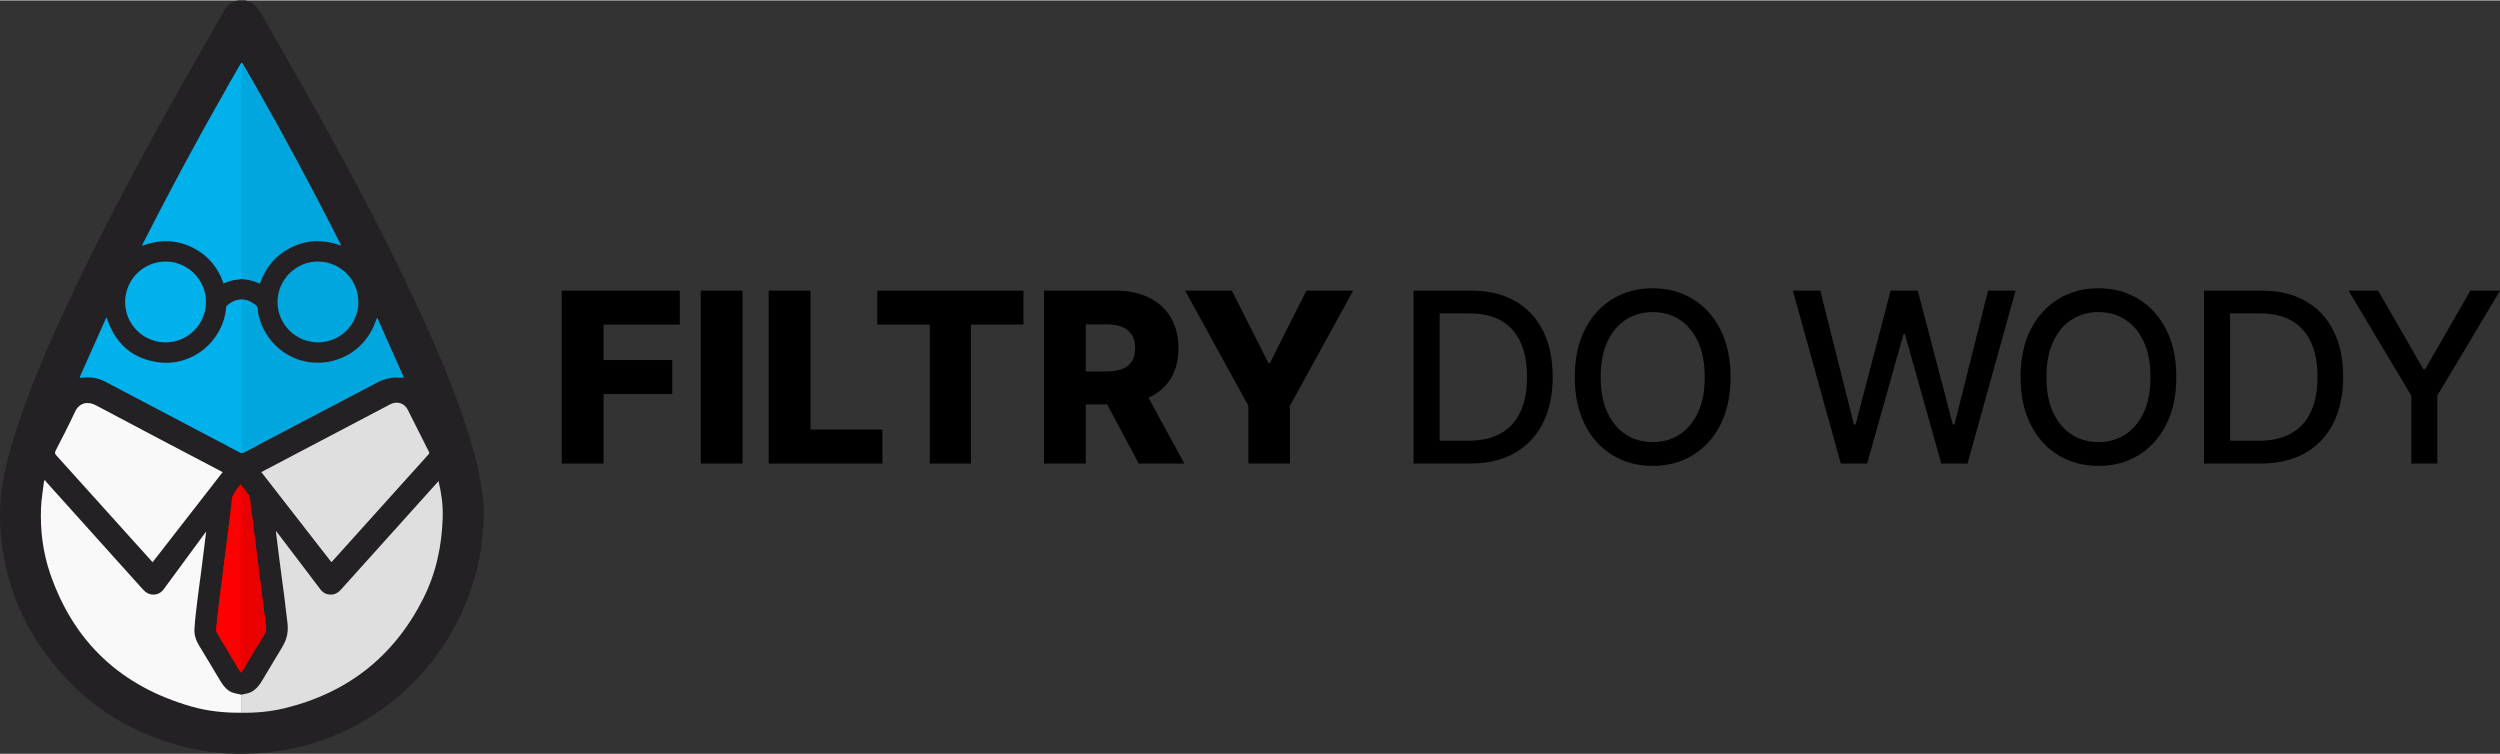 <?xml version="1.0" encoding="UTF-8"?>
<svg xmlns="http://www.w3.org/2000/svg" width="179" height="54" viewBox="0 0 1261.72 380.2">
  <rect x="0" y="0" width="1261.72" height="380.2" fill="#333333" stroke="none"/>
  <defs>
    <style>
      .cls-1 {
        fill: #fd0000;
      }

      .cls-1, .cls-2, .cls-3, .cls-4, .cls-5, .cls-6, .cls-7, .cls-8 {
        stroke-width: 0px;
      }

      .cls-2 {
        fill: #000;
      }

      .cls-3 {
        fill: #f9f9f9;
      }

      .cls-4 {
        fill: #00b1eb;
      }

      .cls-5 {
        fill: #e90000;
      }

      .cls-6 {
        fill: #232123;
      }

      .cls-7 {
        fill: #00a7de;
      }

      .cls-8 {
        fill: #dfdfdf;
      }
    </style>
  </defs>
  <g id="kropla" data-name="kropla">
    <path class="cls-1" d="M121.54,241.71c0,32.22,0,64.44,0,96.66,0,.71-.02,1.42-.02,2.13-.53-.73-1.08-1.44-1.58-2.18-4.09-6.1-8.18-12.21-12.23-18.34-.38-.57-.67-1.33-.61-1.97.43-4.1.91-8.2,1.47-12.3,1.14-8.31,2.33-16.61,3.5-24.92,1.26-8.97,2.53-17.94,3.79-26.9.12-.83.37-1.66.32-2.48-.24-4.07,2.63-6.77,5.11-9.65.04-.05.17-.03.25-.05Z"/>
    <path class="cls-5" d="M121.54,243.35c1.8,1.85,3.75,3.62,5.33,5.57.67.83.63,2.05.8,3.1,2.33,14.74,4.63,29.47,6.95,44.21,1.05,6.65,2.08,13.31,3.18,19.96.35,2.11,0,3.94-1.48,5.84-4.69,6-9.12,12.14-13.67,18.21-.25.33-.65.59-.98.88-.04-.03-.08-.05-.1-.09-.02-.03-.03-.08-.04-.12,0-.7.03-1.4.03-2.1,0-31.82,0-63.64,0-95.47Z"/>
    <rect class="cls-5" x="119.86" y="244.39" width="4.33" height="94.86"/>
    <rect class="cls-7" x="114.35" y="31.46" width="15.67" height="196.94"/>
    <path class="cls-6" d="M244.07,253.28v11.75c-.08.29-.21.57-.22.86-.51,8.84-1.91,17.54-4.42,26.03-14.94,50.59-58.11,83-104.4,87.57-13.14,1.3-26.21.87-39.08-2.07-32.49-7.44-58.09-25.04-76.5-52.87-11.18-16.9-17.42-35.56-19.07-55.78-.76-9.26-.41-18.43,1.38-27.55,2.17-11.06,5.41-21.81,9.14-32.43,7.12-20.29,15.75-39.95,24.93-59.38,16.33-34.55,34.33-68.23,52.99-101.56,7.93-14.16,16.05-28.22,24.07-42.33,1.44-2.54,3.35-4.45,6.24-5.21.33-.09.64-.21.96-.32,1.2,0,2.4,0,3.6,0,3.99.77,6.31,3.42,8.22,6.82,9.22,16.37,18.67,32.6,27.82,49,18.11,32.45,35.48,65.29,51.14,99.01,9.23,19.89,17.87,40.03,24.65,60.91,3.53,10.86,6.52,21.86,7.95,33.23.18,1.44.39,2.87.58,4.31ZM121.54,244.39c-.07.01-.18,0-.22.05-2.14,2.76-4.61,5.35-4.4,9.25.04.78-.18,1.58-.28,2.37-1.09,8.59-2.17,17.19-3.26,25.78-1.01,7.96-2.04,15.92-3.01,23.88-.48,3.92-.9,7.85-1.27,11.78-.06.61.2,1.34.52,1.89,3.48,5.87,7.01,11.72,10.53,17.57.43.71.91,1.39,1.36,2.09.01.04.01.08.03.11.02.03.05.06.08.09.26-.28.57-.53.76-.85,3.52-5.89,6.95-11.84,10.58-17.67,1.15-1.84,1.42-3.62,1.15-5.67-.85-6.45-1.65-12.91-2.46-19.36-1.79-14.3-3.58-28.6-5.38-42.89-.13-1.02-.1-2.21-.62-3.01-1.22-1.9-2.73-3.62-4.12-5.41ZM122.08,31.46c-.11.07-.21.13-.32.2-.2.3-.41.59-.59.89-17.25,29.59-33.55,59.69-49.06,90.22-.15.29-.27.6-.47,1.06,8.44-3.2,16.67-3.23,24.73.5,8.09,3.74,13.48,10.01,16.48,18.52,2.92-1.56,6.01-2.07,9.16-2.28,3.17.19,6.22.87,9.15,2.38,2.96-8.48,8.28-14.76,16.32-18.54,8.03-3.78,16.26-3.79,24.71-.67-.25-.55-.41-.93-.6-1.31-12.99-25.6-26.47-50.93-40.68-75.87-2.87-5.03-5.81-10.01-8.71-15.01l-.02-.09h-.09ZM40.24,190.44c.43-.01.87.01,1.3-.05,4.09-.59,7.96.11,11.6,2.02,18.47,9.7,36.93,19.43,55.39,29.14,4.38,2.3,8.77,4.56,13.16,6.84.47-.07,1-.01,1.39-.22,22.66-11.89,45.29-23.83,67.97-35.67,1.94-1.01,4.16-1.66,6.33-2.03,2.01-.34,4.11-.07,6.52-.07-4.54-10.17-9.01-20.16-13.47-30.16-.4.41-.51.74-.62,1.08-4.53,14-17.7,22.72-32.33,21.41-14.28-1.28-26.02-12.94-27.53-27.31-.04-.38-.08-.89-.32-1.09-2.2-1.85-4.57-3.37-7.6-3.35-2.93-.06-5.31,1.24-7.46,3.06-.28.24-.4.75-.44,1.16-1.58,16.84-17.07,29.57-33.88,27.44-13.13-1.66-21.79-9.12-26.09-21.64-.11-.31-.21-.62-.36-1.1-.21.38-.34.57-.43.78-4.31,9.65-8.62,19.3-12.91,28.95-.11.24-.13.53-.19.79-.03,0-.06.02-.1.03.03.02.07.04.1.06,0-.03,0-.06-.01-.1ZM122.01,350.43c-2.19-.52-4.46-.63-6.44-1.97-2.04-1.37-3.35-3.28-4.56-5.3-3.56-5.91-7.03-11.87-10.65-17.73-1.55-2.51-2.38-5.28-2.24-8.06.28-5.41,1.05-10.8,1.69-16.19.46-3.91,1.05-7.81,1.55-11.72.65-5.02,1.27-10.04,1.9-15.05.25-1.99.49-3.99.77-6.34-1.31,1.79-2.41,3.29-3.52,4.79-5.99,8.14-11.97,16.27-17.96,24.4-1.21,1.64-2.85,2.51-4.89,2.62-2.51.13-4.26-1.16-5.86-2.94-16.15-17.99-32.33-35.95-48.49-53.93-.21-.23-.33-.54-.49-.81-.19.06-.38.13-.56.19-.55,4.7-1.42,9.39-1.58,14.11-.38,11.14.99,22.13,4.6,32.69,11.95,34.92,36.05,57.1,71.37,67.19,8.25,2.36,16.76,3.22,25.35,3.12,7.22.11,14.39-.53,21.4-2.22,31.84-7.68,55.36-26.05,70.16-55.32,6.51-12.89,9.45-26.72,9.86-41.12.17-6.14-.63-12.16-2.12-18.25-.25.16-.35.44-.53.64-10.23,11.38-20.47,22.76-30.71,34.14-6.04,6.71-12.09,13.42-18.12,20.14-1.29,1.44-2.82,2.32-4.78,2.38-2.29.07-4.1-.84-5.48-2.65-6.76-8.91-13.52-17.82-20.28-26.73-.64-.84-1.29-1.68-2.07-2.7,0,.48-.02.71,0,.93.58,4.66,1.15,9.32,1.75,13.98.82,6.32,1.7,12.64,2.51,18.97.51,3.96.87,7.94,1.43,11.89.55,3.87.14,7.58-1.63,11.05-1.23,2.41-2.74,4.68-4.12,7.01-2.35,3.94-4.69,7.88-7.06,11.8-2.05,3.39-4.59,6.14-8.83,6.61-.47.05-.91.26-1.37.4ZM77.01,283.52c11.81-15.19,23.56-30.3,35.35-45.46-.49-.26-.84-.45-1.19-.64-20.96-11.02-41.95-21.96-62.83-33.12-3.98-2.13-8.32-1.37-10.52,3.39-3.04,6.58-6.4,13.01-9.71,19.47-.52,1.02-.44,1.6.32,2.44,13.55,15,27.07,30.04,40.6,45.06,2.64,2.94,5.29,5.87,7.98,8.85ZM167.25,283.5c.41-.44.79-.83,1.16-1.24,8.58-9.53,17.16-19.07,25.75-28.61,7.33-8.14,14.65-16.28,21.98-24.41.38-.43.68-.75.34-1.43-3.59-7.08-7.1-14.19-10.7-21.27-1.71-3.37-5.47-4.48-8.77-2.74-18.14,9.54-36.29,19.08-54.43,28.62-3.52,1.85-7.05,3.71-10.67,5.62,11.8,15.17,23.54,30.27,35.35,45.45ZM83.64,131.8c-11.23-.05-20.38,9.01-20.47,20.26-.09,11.25,9.02,20.44,20.35,20.5,11.17.06,20.38-9.1,20.43-20.32.05-11.19-9.09-20.4-20.3-20.45ZM160.43,172.55c11.27.02,20.37-9.02,20.42-20.29.05-11.29-9.04-20.42-20.38-20.46-11.16-.04-20.37,9.16-20.39,20.37-.02,11.21,9.13,20.37,20.35,20.38Z"/>
    <path class="cls-8" d="M122.01,350.43c.46-.14.9-.35,1.37-.4,4.24-.48,6.79-3.22,8.83-6.61,2.37-3.92,4.71-7.86,7.06-11.8,1.39-2.33,2.89-4.6,4.12-7.01,1.77-3.47,2.18-7.18,1.63-11.05-.56-3.95-.92-7.93-1.43-11.89-.81-6.33-1.69-12.64-2.51-18.97-.61-4.66-1.17-9.32-1.75-13.98-.03-.22,0-.45,0-.93.79,1.02,1.43,1.86,2.07,2.7,6.76,8.91,13.52,17.82,20.28,26.73,1.37,1.81,3.19,2.72,5.48,2.65,1.96-.06,3.49-.94,4.78-2.38,6.03-6.72,12.08-13.43,18.12-20.14,10.24-11.38,20.48-22.76,30.71-34.14.18-.2.28-.48.53-.64,1.49,6.09,2.29,12.11,2.12,18.25-.4,14.4-3.34,28.23-9.86,41.12-14.8,29.28-38.32,47.65-70.16,55.32-7,1.69-14.18,2.33-21.4,2.22,0-3.02,0-6.04,0-9.05Z"/>
    <path class="cls-3" d="M122.01,350.43c0,3.02,0,6.04,0,9.05-8.59.1-17.11-.76-25.35-3.12-35.33-10.09-59.42-32.27-71.37-67.19-3.61-10.55-4.98-21.55-4.6-32.69.16-4.72,1.03-9.41,1.58-14.11.19-.06.38-.13.56-.19.16.27.28.58.49.81,16.16,17.98,32.34,35.94,48.49,53.93,1.6,1.78,3.34,3.07,5.86,2.94,2.04-.11,3.68-.97,4.89-2.62,5.99-8.13,11.98-16.27,17.96-24.4,1.1-1.5,2.21-3,3.52-4.79-.29,2.35-.52,4.35-.77,6.34-.63,5.02-1.25,10.04-1.9,15.05-.5,3.91-1.09,7.81-1.55,11.72-.64,5.39-1.41,10.78-1.69,16.19-.14,2.78.7,5.55,2.24,8.06,3.62,5.87,7.09,11.83,10.65,17.73,1.21,2.02,2.53,3.93,4.56,5.3,1.98,1.34,4.26,1.45,6.44,1.97Z"/>
    <path class="cls-3" d="M77.01,283.52c-2.69-2.98-5.34-5.92-7.98-8.85-13.53-15.03-27.04-30.06-40.6-45.06-.76-.84-.84-1.42-.32-2.44,3.3-6.46,6.67-12.89,9.71-19.47,2.2-4.76,6.53-5.52,10.52-3.39,20.88,11.16,41.87,22.1,62.83,33.12.35.19.7.37,1.19.64-11.79,15.16-23.54,30.27-35.35,45.46Z"/>
    <path class="cls-8" d="M167.25,283.5c-11.81-15.18-23.55-30.28-35.35-45.45,3.63-1.91,7.15-3.77,10.67-5.62,18.14-9.54,36.29-19.08,54.43-28.62,3.31-1.74,7.06-.63,8.77,2.74,3.6,7.07,7.11,14.19,10.7,21.27.34.68.05,1-.34,1.43-7.33,8.14-14.65,16.28-21.98,24.41-8.58,9.54-17.16,19.07-25.75,28.61-.37.41-.75.81-1.16,1.24Z"/>
    <path class="cls-7" d="M122.01,150.99c3.03-.03,5.4,1.5,7.6,3.35.24.2.28.71.32,1.09,1.5,14.37,13.25,26.03,27.53,27.31,14.64,1.31,27.8-7.4,32.33-21.41.11-.34.23-.67.62-1.08,4.47,10,8.93,19.99,13.47,30.16-2.4,0-4.51-.27-6.52.07-2.17.37-4.39,1.01-6.33,2.03-22.68,11.84-45.31,23.78-67.97,35.67-.39.21-.92.15-1.39.22.11-.45.31-.89.31-1.34.01-25.36.01-50.72,0-76.08Z"/>
    <path class="cls-4" d="M122.01,150.99c0,25.36,0,50.72,0,76.08,0,.45-.21.89-.31,1.34-4.39-2.28-8.78-4.54-13.16-6.84-18.47-9.71-36.92-19.44-55.39-29.14-3.64-1.91-7.51-2.61-11.6-2.02-.43.06-.86.03-1.3.05h0c.06-.26.08-.54.19-.79,4.3-9.65,8.61-19.3,12.91-28.95.09-.21.22-.41.43-.78.16.47.25.79.36,1.1,4.3,12.52,12.96,19.98,26.09,21.64,16.81,2.13,32.29-10.6,33.88-27.44.04-.4.16-.92.44-1.16,2.14-1.83,4.53-3.12,7.46-3.06Z"/>
    <path class="cls-4" d="M122.02,140.58c-3.16.21-6.24.71-9.16,2.28-3-8.51-8.39-14.78-16.48-18.52-8.06-3.72-16.29-3.7-24.73-.5.2-.46.32-.77.47-1.06,15.51-30.53,31.81-60.63,49.06-90.22.18-.31.39-.6.59-.89l.32-.2h.09s.02.1.02.1c-.06.51-.17,1.02-.17,1.53,0,35.83,0,71.66,0,107.49Z"/>
    <path class="cls-7" d="M122.02,140.58c0-35.83,0-71.66,0-107.49,0-.51.11-1.02.17-1.53,2.91,5,5.85,9.99,8.71,15.01,14.22,24.94,27.69,50.27,40.68,75.87.19.37.35.76.6,1.31-8.45-3.12-16.68-3.11-24.71.67-8.03,3.78-13.36,10.06-16.32,18.54-2.93-1.51-5.98-2.19-9.15-2.38Z"/>
    <path class="cls-4" d="M83.64,131.8c11.21.05,20.35,9.26,20.3,20.45-.05,11.22-9.26,20.38-20.43,20.32-11.33-.06-20.44-9.25-20.35-20.5.09-11.25,9.25-20.31,20.47-20.26Z"/>
    <path class="cls-7" d="M160.43,172.55c-11.23-.02-20.37-9.17-20.35-20.38.02-11.21,9.23-20.41,20.39-20.37,11.34.04,20.43,9.17,20.38,20.46-.05,11.27-9.15,20.31-20.42,20.29Z"/>
    <path class="cls-5" d="M121.54,244.39c1.39,1.79,2.9,3.51,4.12,5.41.52.8.49,1.99.62,3.01,1.8,14.3,3.59,28.6,5.38,42.89.81,6.46,1.61,12.91,2.46,19.36.27,2.04,0,3.83-1.15,5.67-3.63,5.82-7.06,11.77-10.58,17.67-.19.32-.5.57-.76.85-.03-.03-.06-.05-.08-.09-.02-.03-.02-.08-.03-.12,0-.68.02-1.36.02-2.04,0-30.87,0-61.75,0-92.62Z"/>
    <path class="cls-1" d="M121.54,244.39c0,30.87,0,61.75,0,92.62,0,.68-.01,1.36-.02,2.04-.46-.7-.93-1.38-1.36-2.09-3.52-5.85-7.05-11.7-10.53-17.57-.33-.55-.58-1.28-.52-1.89.37-3.93.79-7.86,1.27-11.78.98-7.96,2.01-15.92,3.01-23.88,1.09-8.59,2.17-17.19,3.26-25.78.1-.79.32-1.59.28-2.37-.21-3.9,2.26-6.49,4.4-9.25.03-.04.14-.03.22-.05Z"/>
    <path class="cls-7" d="M122.08,31.46l-.32.2c.11-.07.21-.13.32-.2Z"/>
    <path class="cls-4" d="M40.24,190.44s0,.06.01.1c-.03-.02-.07-.04-.1-.06.03,0,.06-.02.1-.03,0,0,0,0,0,0Z"/>
  </g>
  <g id="napis">
    <g id="KRZYWE">
      <path class="cls-2" d="M283.51,233.73v-87.27h59.57v17.13h-38.48v17.9h34.69v17.17h-34.69v35.07h-21.09Z"/>
      <path class="cls-2" d="M374.74,146.46v87.27h-21.09v-87.27h21.09Z"/>
      <path class="cls-2" d="M387.95,233.73v-87.27h21.09v70.14h36.31v17.13h-57.4Z"/>
      <path class="cls-2" d="M442.75,163.59v-17.13h73.76v17.13h-26.46v70.14h-20.8v-70.14h-26.51Z"/>
      <path class="cls-2" d="M526.87,233.73v-87.27h36.05c6.53,0,12.18,1.17,16.94,3.52,4.76,2.34,8.43,5.7,11.02,10.06,2.58,4.36,3.88,9.52,3.88,15.49s-1.32,11.19-3.96,15.41-6.39,7.43-11.25,9.63c-4.86,2.2-10.61,3.3-17.26,3.3h-22.8v-16.62h18.88c3.18,0,5.84-.42,7.99-1.26,2.15-.84,3.77-2.12,4.88-3.83s1.66-3.93,1.66-6.63-.55-4.94-1.66-6.71c-1.11-1.77-2.74-3.11-4.9-4.01-2.16-.89-4.82-1.34-7.97-1.34h-10.4v70.27h-21.09ZM576,193.85l21.73,39.89h-23.01l-21.31-39.89h22.59Z"/>
      <path class="cls-2" d="M598.12,146.46h23.57l18.45,36.52h.77l18.45-36.52h23.57l-31.92,58.12v29.15h-20.97v-29.15l-31.92-58.12Z"/>
      <path class="cls-2" d="M741.64,233.73h-28.25v-87.27h29.15c8.55,0,15.9,1.74,22.03,5.22,6.14,3.48,10.85,8.47,14.13,14.96,3.28,6.49,4.92,14.27,4.92,23.33s-1.66,16.9-4.96,23.44c-3.31,6.54-8.09,11.56-14.34,15.06-6.25,3.51-13.81,5.26-22.67,5.26ZM726.56,222.23h14.36c6.65,0,12.17-1.26,16.58-3.77,4.4-2.51,7.7-6.16,9.89-10.95,2.19-4.79,3.28-10.63,3.28-17.54s-1.09-12.66-3.26-17.43c-2.17-4.77-5.41-8.39-9.69-10.87-4.29-2.47-9.62-3.71-15.98-3.71h-15.17v64.26Z"/>
      <path class="cls-2" d="M873.39,190.1c0,9.32-1.7,17.32-5.11,24.01s-8.08,11.83-14,15.43-12.65,5.39-20.18,5.39-14.3-1.8-20.22-5.39-10.59-8.74-14-15.45c-3.41-6.7-5.11-14.7-5.11-23.99s1.7-17.32,5.11-24.01c3.41-6.69,8.08-11.83,14-15.43,5.92-3.59,12.66-5.39,20.22-5.39s14.25,1.8,20.18,5.39c5.92,3.59,10.59,8.74,14,15.43,3.41,6.69,5.11,14.7,5.11,24.01ZM860.35,190.1c0-7.1-1.14-13.09-3.43-17.96-2.29-4.87-5.41-8.57-9.38-11.08-3.96-2.51-8.44-3.77-13.44-3.77s-9.52,1.26-13.47,3.77c-3.95,2.51-7.07,6.21-9.35,11.08-2.29,4.87-3.43,10.86-3.43,17.96s1.14,13.09,3.43,17.96c2.29,4.87,5.4,8.57,9.35,11.08,3.95,2.51,8.44,3.77,13.47,3.77s9.48-1.26,13.44-3.77c3.96-2.51,7.09-6.21,9.38-11.08,2.29-4.87,3.43-10.86,3.43-17.96Z"/>
      <path class="cls-2" d="M929.03,233.73l-24.2-87.27h13.85l17,67.59h.81l17.68-67.59h13.72l17.69,67.63h.81l16.96-67.63h13.89l-24.25,87.27h-13.25l-18.37-65.37h-.68l-18.37,65.37h-13.3Z"/>
      <path class="cls-2" d="M1098.36,190.1c0,9.32-1.7,17.32-5.11,24.01s-8.08,11.83-14,15.43c-5.92,3.59-12.65,5.39-20.18,5.39s-14.3-1.8-20.22-5.39c-5.92-3.59-10.59-8.74-14-15.45-3.41-6.7-5.11-14.7-5.11-23.99s1.71-17.32,5.11-24.01c3.41-6.69,8.08-11.83,14-15.43,5.92-3.59,12.66-5.39,20.22-5.39s14.25,1.8,20.18,5.39c5.92,3.59,10.59,8.74,14,15.43,3.41,6.69,5.11,14.7,5.11,24.01ZM1085.32,190.1c0-7.1-1.14-13.09-3.43-17.96-2.29-4.87-5.41-8.57-9.38-11.08s-8.45-3.77-13.44-3.77-9.52,1.26-13.47,3.77c-3.95,2.51-7.07,6.21-9.35,11.08-2.29,4.87-3.43,10.86-3.43,17.96s1.14,13.09,3.43,17.96,5.41,8.57,9.35,11.08c3.95,2.51,8.44,3.77,13.47,3.77s9.48-1.26,13.44-3.77c3.96-2.51,7.09-6.21,9.38-11.08,2.29-4.87,3.43-10.86,3.43-17.96Z"/>
      <path class="cls-2" d="M1140.58,233.73h-28.25v-87.27h29.15c8.55,0,15.9,1.74,22.03,5.22,6.14,3.48,10.85,8.47,14.13,14.96,3.28,6.49,4.92,14.27,4.92,23.33s-1.66,16.9-4.96,23.44c-3.31,6.54-8.09,11.56-14.34,15.06-6.25,3.51-13.81,5.26-22.67,5.26ZM1125.49,222.23h14.36c6.65,0,12.17-1.26,16.58-3.77,4.4-2.51,7.7-6.16,9.89-10.95s3.28-10.63,3.28-17.54-1.09-12.66-3.26-17.43c-2.17-4.77-5.41-8.39-9.69-10.87-4.29-2.47-9.62-3.71-15.98-3.71h-15.17v64.26Z"/>
      <path class="cls-2" d="M1185.27,146.46h14.96l22.8,39.67h.94l22.8-39.67h14.96l-31.66,53.01v34.26h-13.12v-34.26l-31.66-53.01Z"/>
    </g>
  </g>
</svg>